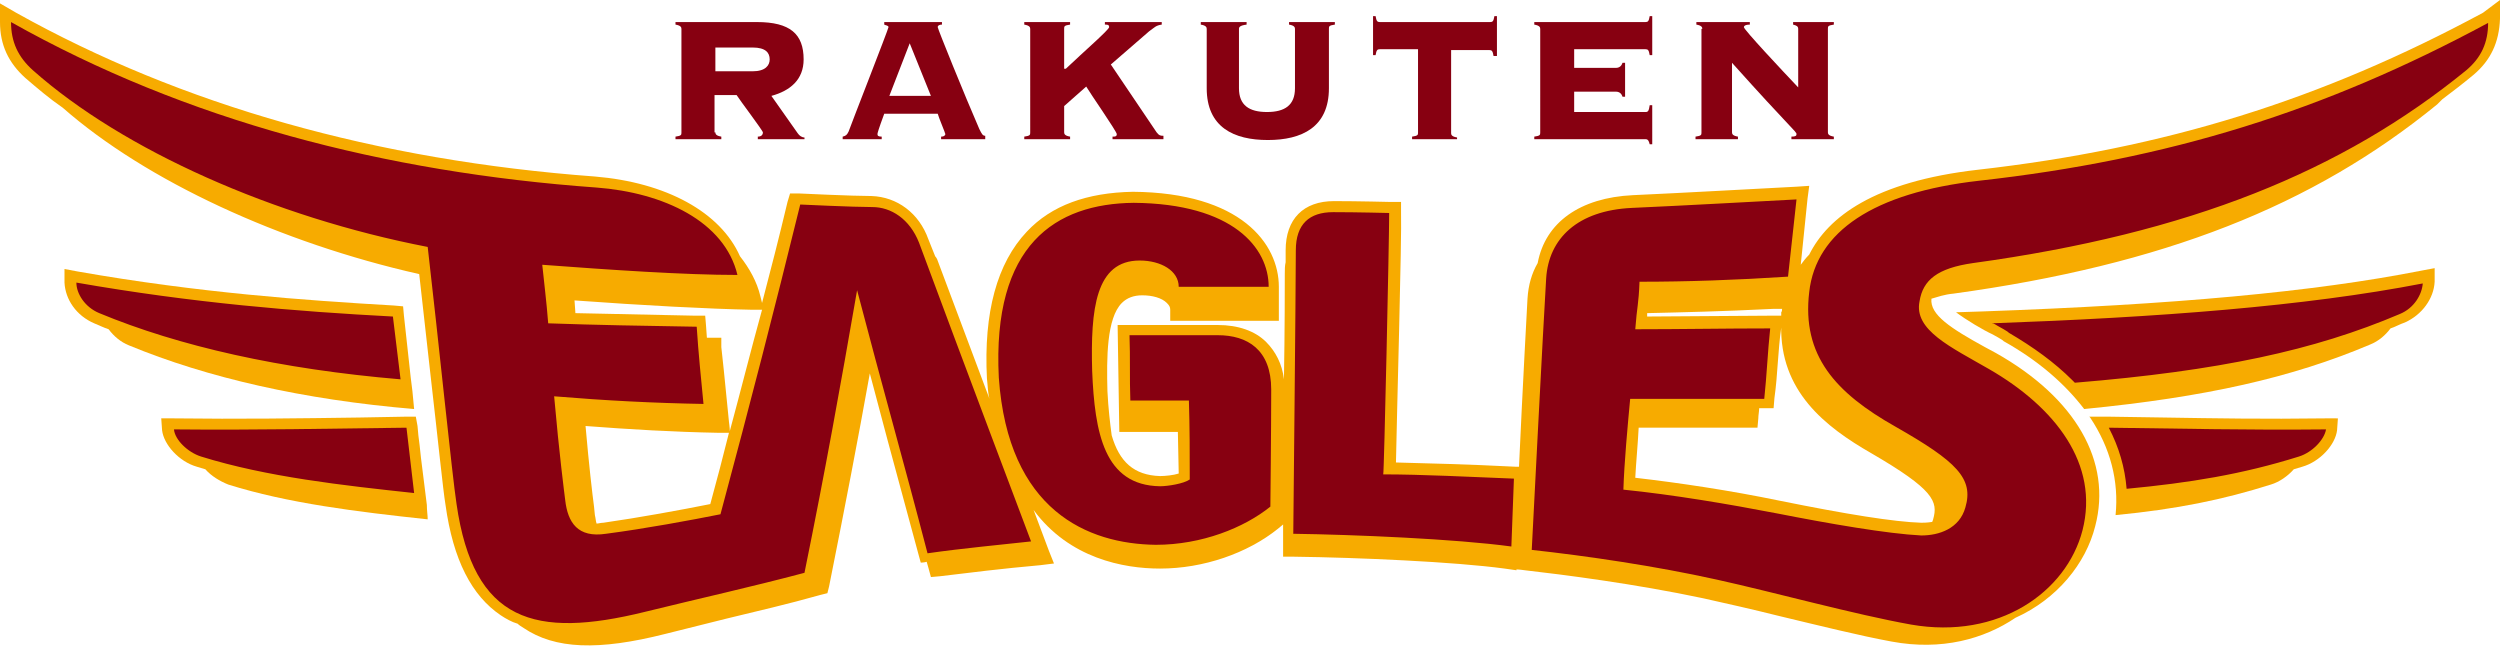 <?xml version="1.0" encoding="utf-8"?>
<!-- Generator: Adobe Illustrator 26.3.1, SVG Export Plug-In . SVG Version: 6.00 Build 0)  -->
<svg version="1.1" id="レイヤー_1" xmlns="http://www.w3.org/2000/svg" xmlns:xlink="http://www.w3.org/1999/xlink" x="0px"
	 y="0px" viewBox="0 0 294.6 76.1" style="enable-background:new 0 0 294.6 76.1;" xml:space="preserve">
<style type="text/css">
	.st0{fill:#F7AB00;}
	.st1{fill:#870011;}
</style>
<g>
	<g>
		<path class="st0" d="M233.6,36.7l-3.1,0.1c1.2,0.9,3.2,2.1,4.3,2.6c0,0,1.3,0.7,1.3,0.8c4.1,2.3,7.2,5,9.5,8
			c14.3-1.4,24.5-3.7,33.7-7.6c1-0.4,1.8-1.1,2.4-1.9c0.6-0.2,1.1-0.5,1.7-0.7c2-0.9,3.4-2.8,3.5-4.8v-1.6l-1.6,0.3
			C272.6,34.4,256.2,35.9,233.6,36.7"/>
		<path class="st0" d="M255,49.2l-6.5-0.1h-2.3c0,0,0,0,0.1,0.1c2.4,3.6,3.4,7.5,3,11.5c7.2-0.7,12.6-1.8,18.3-3.6
			c1-0.3,2-1,2.7-1.8c0.3-0.1,0.7-0.2,1-0.3c2.1-0.6,3.9-2.6,4.1-4.3l0.1-1.4H274C266.8,49.4,261.1,49.3,255,49.2"/>
		<path class="st0" d="M50.3,59.5L50.3,59.5l-0.2-1.6l-0.5-4c-0.1-1-0.2-1.9-0.3-2.6l0,0l-0.1-1.1L49,49.1h-1.2l-5.4,0.1
			c-7,0.1-14.3,0.2-21.9,0.1H19l0.1,1.4c0.2,1.7,2,3.7,4.1,4.3c0.3,0.1,0.7,0.2,1,0.3c0.7,0.8,1.7,1.4,2.7,1.8
			c7,2.2,15.1,3.2,23.5,4.1l0,0C50.4,60.7,50.3,60.2,50.3,59.5"/>
		<path class="st0" d="M48.6,46.1L48.6,46.1l-0.2-1.6l-0.8-7.3l-0.1-1.1L46.4,36c-10.4-0.6-23-1.5-37.2-4l-1.6-0.3v1.6
			c0.1,2,1.4,3.9,3.5,4.8c0.5,0.2,1.1,0.5,1.7,0.7c0.6,0.8,1.4,1.5,2.4,1.9c9.2,3.8,20.5,6.4,33.6,7.5L48.6,46.1z"/>
		<path class="st0" d="M292.6,1.5c-19.1,10.3-37.5,16-59.5,18.5c-12.3,1.4-17.7,5.6-19.9,10c-0.4,0.4-0.7,0.8-1,1.2l0.8-7.8l0.2-1.5
			l-1.5,0.1c-5.8,0.3-12.8,0.7-19.3,1c-6.2,0.3-10.3,3.2-11.2,8c-0.7,1.2-1.1,2.6-1.2,4.2c0,0-0.6,10.9-1,19.8h-0.4
			c-5.8-0.3-10.5-0.4-14.1-0.5c0.1-5.6,0.7-26.5,0.6-29.5v-1.2h-1.2c0,0-3.9-0.1-6.7-0.1c-3.6,0-5.7,2.1-5.7,5.8c0,0.3,0,0.8,0,1.4
			c-0.1,0.4-0.1,0.9-0.1,1.4c0,1.5,0,6.7-0.1,12.4c-0.2-1.8-1-3.3-2.1-4.4c-1.3-1.3-3.3-2-5.7-2H133h-1.3l0.2,12.6h6.9l0.1,4.9
			c-0.6,0.2-1.6,0.3-2.2,0.3c-3.1-0.1-4.8-1.7-5.7-4.8c-0.2-1.5-0.4-3.2-0.5-5.2c-0.1-3.9-0.1-8.6,1.7-10.4c0.6-0.6,1.4-0.9,2.4-0.9
			c1.2,0,2.3,0.3,2.9,0.9c0.3,0.3,0.4,0.5,0.4,0.8v1.3h1.3h10.2h1.3v-2.7v-1.3c0-5.1-4.5-11.1-17.2-11.2c-5.4,0.1-9.6,1.6-12.5,4.7
			c-3.5,3.7-5.1,9.5-4.7,17.3c0.1,0.8,0.1,1.7,0.3,2.4l-6-16c-0.1-0.3-0.2-0.6-0.4-0.8l-0.8-2c-1.1-3.1-3.7-5-6.7-5.1
			c-2.2,0-8.5-0.3-8.5-0.3h-1.1l-0.3,1c-1,4.2-2,8.1-3,11.9l-0.2-0.8c-0.4-1.7-1.3-3.3-2.4-4.7c-2.3-5.2-8.7-8.7-17.1-9.4
			C44.4,18.9,21.4,12.4,1.9,1.5L0,0.4v2.2c0,2.7,1,4.8,3,6.6c1.4,1.2,2.8,2.4,4.4,3.5c9.8,8.6,25.6,15.9,42,19.6l1.4,12.5
			c0.8,6.9,1.4,12.9,1.7,14.7c0.9,6.5,3.1,10.7,6.5,13c0.6,0.4,1.3,0.8,2,1c0.2,0.2,0.4,0.3,0.7,0.5c3.7,2.5,8.8,2.7,16.7,0.7
			l7.2-1.8c3.7-0.9,7.2-1.7,11.1-2.8l0.8-0.2l0.2-0.8c1.9-9.5,3.4-17.3,4.8-25.1l2.1,7.9l3.6,13.3l0.3,1.1c0,0,0.4,0,0.7-0.1
			l0.2,0.7l0.3,1.1l1.1-0.1c3.3-0.4,7.3-0.9,11.8-1.3l1.6-0.2l-0.6-1.5l-1.8-4.8c4.2,5.7,10.6,6.9,14.9,6.9c5.1,0,10.3-1.8,13.9-4.7
			l0.6-0.5c0,1.5,0,2.4,0,2.5v1.3h1.3c7.6,0.1,18.9,0.6,24.8,1.4l1.4,0.2v-0.1c0.3,0,1,0.1,1,0.1c4.4,0.5,13,1.6,21,3.3
			c2.7,0.6,5.8,1.3,9,2.1c4.6,1.1,9.4,2.3,13.2,3c5.9,1.1,10.9-0.3,14.6-2.8c4.9-2.2,8.3-6.4,9.4-10.8c2-7.6-2.3-15.1-11.7-20.4
			l-1.3-0.7c-4-2.2-6.5-3.8-6.3-5.7c0.7-0.2,1.5-0.5,2.6-0.6c24.7-3.4,42.3-10.3,57-22.3c0.2-0.2,0.4-0.4,0.6-0.6
			c1.2-0.9,2.5-1.9,3.7-2.9c2-1.7,3-3.8,3.1-6.6V0L292.6,1.5z M83.7,59.4c-3.5,0.7-8.4,1.6-12.6,2.2c-0.3,0-0.6,0.1-0.8,0.1
			c-0.1-0.3-0.1-0.6-0.2-1l-0.1-1c-0.2-1.5-0.6-4.9-1-9.5c5.2,0.4,10.4,0.7,15.6,0.8h1.3C85.2,53.8,84.5,56.5,83.7,59.4 M86,50.8
			c0-0.4-0.1-1.1-0.1-1.1l-0.6-6L85,40.9v-1.1h-1.1c-0.2,0-0.4,0-0.6,0l-0.1-1.4l-0.1-1.2h-1.2c-5.2-0.1-9.9-0.2-14.1-0.3v-0.1
			l-0.1-1.4c8.2,0.6,15.8,1,20.9,1.1h1.2C88.5,41.2,87.3,46,86,50.8 M194.1,36.9c4.2-0.1,8.8-0.2,14.8-0.5h1.1c0,0.1,0,0.3-0.1,0.4
			c0,0.1,0,0.3,0,0.4c-0.2,0-1.4,0-1.4,0l-14.4,0.1C194.1,37.2,194.1,37,194.1,36.9 M227.8,61.2c0,0.1-0.1,0.2-0.1,0.3
			c-0.6,0.1-1.1,0.1-1.3,0.1c-3.2-0.1-8.8-1-16.7-2.6c-5.8-1.2-11.8-2.1-17-2.7c0.1-1.9,0.3-3.9,0.4-5.9H206h1.1l0.1-1.1
			c0-0.4,0.1-0.8,0.1-1.2h0.5h1.2l0.1-1.2c0.2-1.4,0.3-2.8,0.4-4.2c0.1-1.3,0.2-2.7,0.4-4.1v-0.3c-0.2,7.8,5.2,12,10.6,15.1
			C227.9,57.7,228.4,59.1,227.8,61.2"/>
		<path class="st1" d="M84.3,15.6c0,0.2,0.1,0.4,0.7,0.5v0.3h-5.4v-0.3c0.7-0.1,0.7-0.2,0.7-0.5V3.4c0-0.2-0.1-0.4-0.7-0.5V2.6h9.6
			c3.9,0,5.5,1.4,5.5,4.4c0,2.4-1.6,3.7-3.8,4.3l3.1,4.4c0.2,0.3,0.5,0.5,0.8,0.5v0.2h-5.5v-0.3c0.4,0,0.6-0.2,0.6-0.5
			c0-0.2-2.8-3.9-3.1-4.4h-2.6v4.4H84.3z M84.3,8.4h4.4c1.5,0,2-0.7,2-1.4c0-0.8-0.5-1.4-2-1.4h-4.4V8.4z"/>
		<path class="st1" d="M104.2,13.4c-0.7,1.9-0.8,2.3-0.8,2.4c0,0.2,0.1,0.3,0.5,0.3v0.3h-4.6v-0.3c0.4-0.1,0.5-0.2,0.7-0.6
			c0.2-0.6,4.7-12.1,4.7-12.3c0-0.2-0.3-0.2-0.5-0.3V2.6h6.8v0.3c-0.3,0-0.5,0.1-0.5,0.3s3.2,8.1,4.9,12c0.3,0.6,0.4,0.8,0.7,0.8
			v0.4h-5.2v-0.3c0.4,0,0.5-0.2,0.5-0.3s-0.8-2-0.9-2.4H104.2z M104.8,11.3h4.9l-2.5-6.2L104.8,11.3z"/>
		<path class="st1" d="M131.1,16.4v-0.3c0.3,0,0.5,0,0.5-0.3s-3.2-4.9-3.6-5.6l-2.6,2.3v3.1c0,0.2,0.1,0.4,0.7,0.5v0.3h-5.4v-0.3
			c0.7-0.1,0.7-0.2,0.7-0.5V3.4c0-0.2-0.1-0.4-0.7-0.5V2.6h5.4v0.3c-0.7,0.1-0.7,0.2-0.7,0.5v4.7h0.2c2.1-2,5.1-4.6,5.1-4.9
			s-0.2-0.3-0.5-0.3V2.6h6.7v0.3c-0.7,0.1-0.8,0.3-1.5,0.8l-4.5,3.9l5.4,8c0.3,0.4,0.5,0.4,0.8,0.4v0.4H131.1z"/>
		<path class="st1" d="M152.6,3.4c0-0.2-0.1-0.4-0.7-0.5V2.6h5.4v0.3c-0.7,0.1-0.7,0.2-0.7,0.5v7c0,4.6-3.2,6.1-7.2,6.1
			s-7.2-1.5-7.2-6.1v-7c0-0.2-0.1-0.4-0.7-0.5V2.6h5.4v0.3C146.1,3,146,3.2,146,3.4v7c0,2,1.2,2.8,3.3,2.8s3.3-0.8,3.3-2.8V3.4z"/>
		<path class="st1" d="M166.4,16.4v-0.3c0.7-0.1,0.7-0.2,0.7-0.5V5.8h-4.5c-0.3,0-0.4,0.1-0.5,0.7h-0.3V1.9h0.3
			c0.1,0.6,0.2,0.7,0.5,0.7h13c0.3,0,0.4-0.1,0.5-0.7h0.3v4.7H176c-0.1-0.6-0.2-0.7-0.5-0.7H171v9.8c0,0.2,0.1,0.4,0.7,0.5v0.2
			H166.4z"/>
		<path class="st1" d="M191.5,11.4h-0.3c-0.1-0.3-0.3-0.6-0.8-0.6h-4.9v2.4h8.4c0.3,0,0.4-0.1,0.5-0.8h0.3V17h-0.3
			c-0.1-0.4-0.2-0.6-0.5-0.6h-13.1v-0.3c0.7-0.1,0.7-0.2,0.7-0.5V3.4c0-0.2-0.1-0.4-0.7-0.5V2.6h13.1c0.3,0,0.4-0.1,0.5-0.7h0.3v4.6
			h-0.3c-0.1-0.6-0.2-0.7-0.5-0.7h-8.4V8h4.9c0.5,0,0.7-0.3,0.8-0.6h0.3V11.4z"/>
		<path class="st1" d="M200.6,3.4c0-0.2-0.1-0.4-0.7-0.5V2.6h6.3v0.3c-0.6,0-0.7,0.2-0.7,0.3c0,0.3,4.5,5.1,6.4,7.1V3.4
			c0-0.3-0.2-0.4-0.6-0.5V2.6h4.8v0.3c-0.7,0.1-0.7,0.2-0.7,0.5v12.2c0,0.2,0.1,0.4,0.7,0.5v0.3h-5v-0.3c0.5,0,0.6-0.1,0.6-0.3
			c0-0.3-0.7-0.7-7.6-8.4v8.2c0,0.2,0.1,0.4,0.7,0.5v0.3h-5v-0.3c0.7-0.1,0.7-0.2,0.7-0.5V3.4H200.6z"/>
		<path class="st1" d="M149.8,45.9c0,4.6-0.1,13.8-0.1,13.8c-3.1,2.5-8.1,4.5-13.5,4.5c-8-0.1-17.4-4-18.5-19.7
			c-0.8-15.7,6.7-20.5,15.9-20.6c11.7,0.1,15.9,5.3,15.9,9.9h-10.6c0-1.9-2.1-3.1-4.6-3.1c-5.2,0-5.8,5.7-5.6,13
			c0.3,7.3,1.4,13.5,8,13.6c0.9,0,2.8-0.3,3.5-0.8c0-3.2,0-6.1-0.1-9.3h-6.9c-0.1-2.6,0-5.1-0.1-7.7h10.4
			C147,39.5,149.8,41.2,149.8,45.9 M163.7,25.1c0,0-3.8-0.1-6.6-0.1s-4.4,1.4-4.4,4.5c0,4.1-0.3,33.4-0.3,33.4
			c7.1,0.1,19.1,0.6,25.7,1.5l0.3-8c-5-0.2-10.9-0.5-15.4-0.5C163.1,55.8,163.7,28.4,163.7,25.1 M3.9,8.3
			c10.6,9.4,28.4,17.3,46.5,20.8c1.2,10.3,2.9,27.1,3.4,30.3c2,13.9,9.2,15.9,22.2,12.7c6.5-1.6,12.4-2.9,18.8-4.6
			c2.5-12.3,4.2-21.8,6.2-33.3c2.9,11.1,5.6,20.6,8.3,31c4.2-0.6,8.6-1,12.2-1.4c0,0-8.2-21.7-13.2-35.2c-1.1-2.8-3.3-4.2-5.5-4.2
			s-8.5-0.3-8.5-0.3c-3.1,12.6-5.8,23.1-9.4,36.5c-3.5,0.7-8.9,1.7-13.5,2.3c-3.3,0.5-4.5-1.3-4.8-4c-0.1-0.8-0.7-5.4-1.3-12.2
			c6,0.5,11.8,0.8,17.6,0.9c-0.3-3.1-0.6-6-0.8-9.1c-6.2-0.1-11.9-0.2-17.5-0.4c-0.2-2.6-0.5-4.9-0.7-6.9c8,0.6,16.8,1.2,23,1.2
			c-1.5-6.3-8.7-9.7-16.6-10.3c-25-1.8-48.4-7.9-69-19.5C1.3,4.9,2.1,6.7,3.9,8.3 M46.3,37.3c-11.4-0.6-23.6-1.6-37.3-4
			c0,1.3,1,2.9,2.7,3.6c9.4,3.9,21.3,6.6,35.5,7.8L46.3,37.3z M47.9,50.4c-8.9,0.1-17.7,0.3-27.4,0.2c0.1,1.2,1.6,2.7,3.2,3.2
			c7.7,2.4,16.7,3.4,25.1,4.3L47.9,50.4z M232.5,31C258,27.5,276,20.2,290.6,8.3c1.8-1.5,2.6-3.3,2.6-5.6
			c-19.3,10.4-37.6,16.1-60,18.6c-12.4,1.4-19.2,6-20,13.1c-0.9,7.5,3.1,11.9,10.2,15.9c7.2,4.1,9.2,6.1,8.2,9.5
			c-0.7,2.5-3.1,3.3-5.2,3.3c-4-0.2-10.9-1.4-17-2.6c-5.7-1.1-12.2-2.2-18.1-2.8c0.1-3.2,0.5-7.5,0.8-10.7c5.1,0,10.6,0,15.8,0
			c0.3-2.8,0.4-5.5,0.7-8.3c-5.2,0-10.6,0.1-15.9,0.1c0.2-2.7,0.4-2.9,0.5-5.6c5.6,0,11.4-0.2,17.5-0.6l1-9.1
			c-5.8,0.3-12.7,0.7-19.4,1c-6.4,0.3-9.8,3.6-10.1,8.3s-1.7,32-1.7,32c6.4,0.7,14.6,1.9,21.8,3.5c6.8,1.5,16.2,4.1,22.9,5.3
			c10.3,1.8,18.3-3.8,20.2-11.1c2-7.8-3.2-14.5-11-19c-4.5-2.6-8.9-4.6-8.2-8C226.6,33,228.3,31.6,232.5,31 M235.4,38.4
			c0,0,1.3,0.7,1.3,0.8c2.9,1.7,5.4,3.5,7.5,5.6c0.1,0.1,0.2,0.2,0.3,0.3c17-1.4,28.2-3.8,38.3-8.1c1.7-0.7,2.6-2.3,2.7-3.6
			c-13.9,2.7-31.2,4-50.8,4.7C235,38.1,235.2,38.3,235.4,38.4 M248.5,50.4c1.2,2.3,1.9,4.7,2.1,7.2c7.4-0.7,13.6-1.7,20.3-3.8
			c1.6-0.5,3-2,3.2-3.2C264.5,50.7,257.2,50.5,248.5,50.4"/>
	</g>
</g>
</svg>
